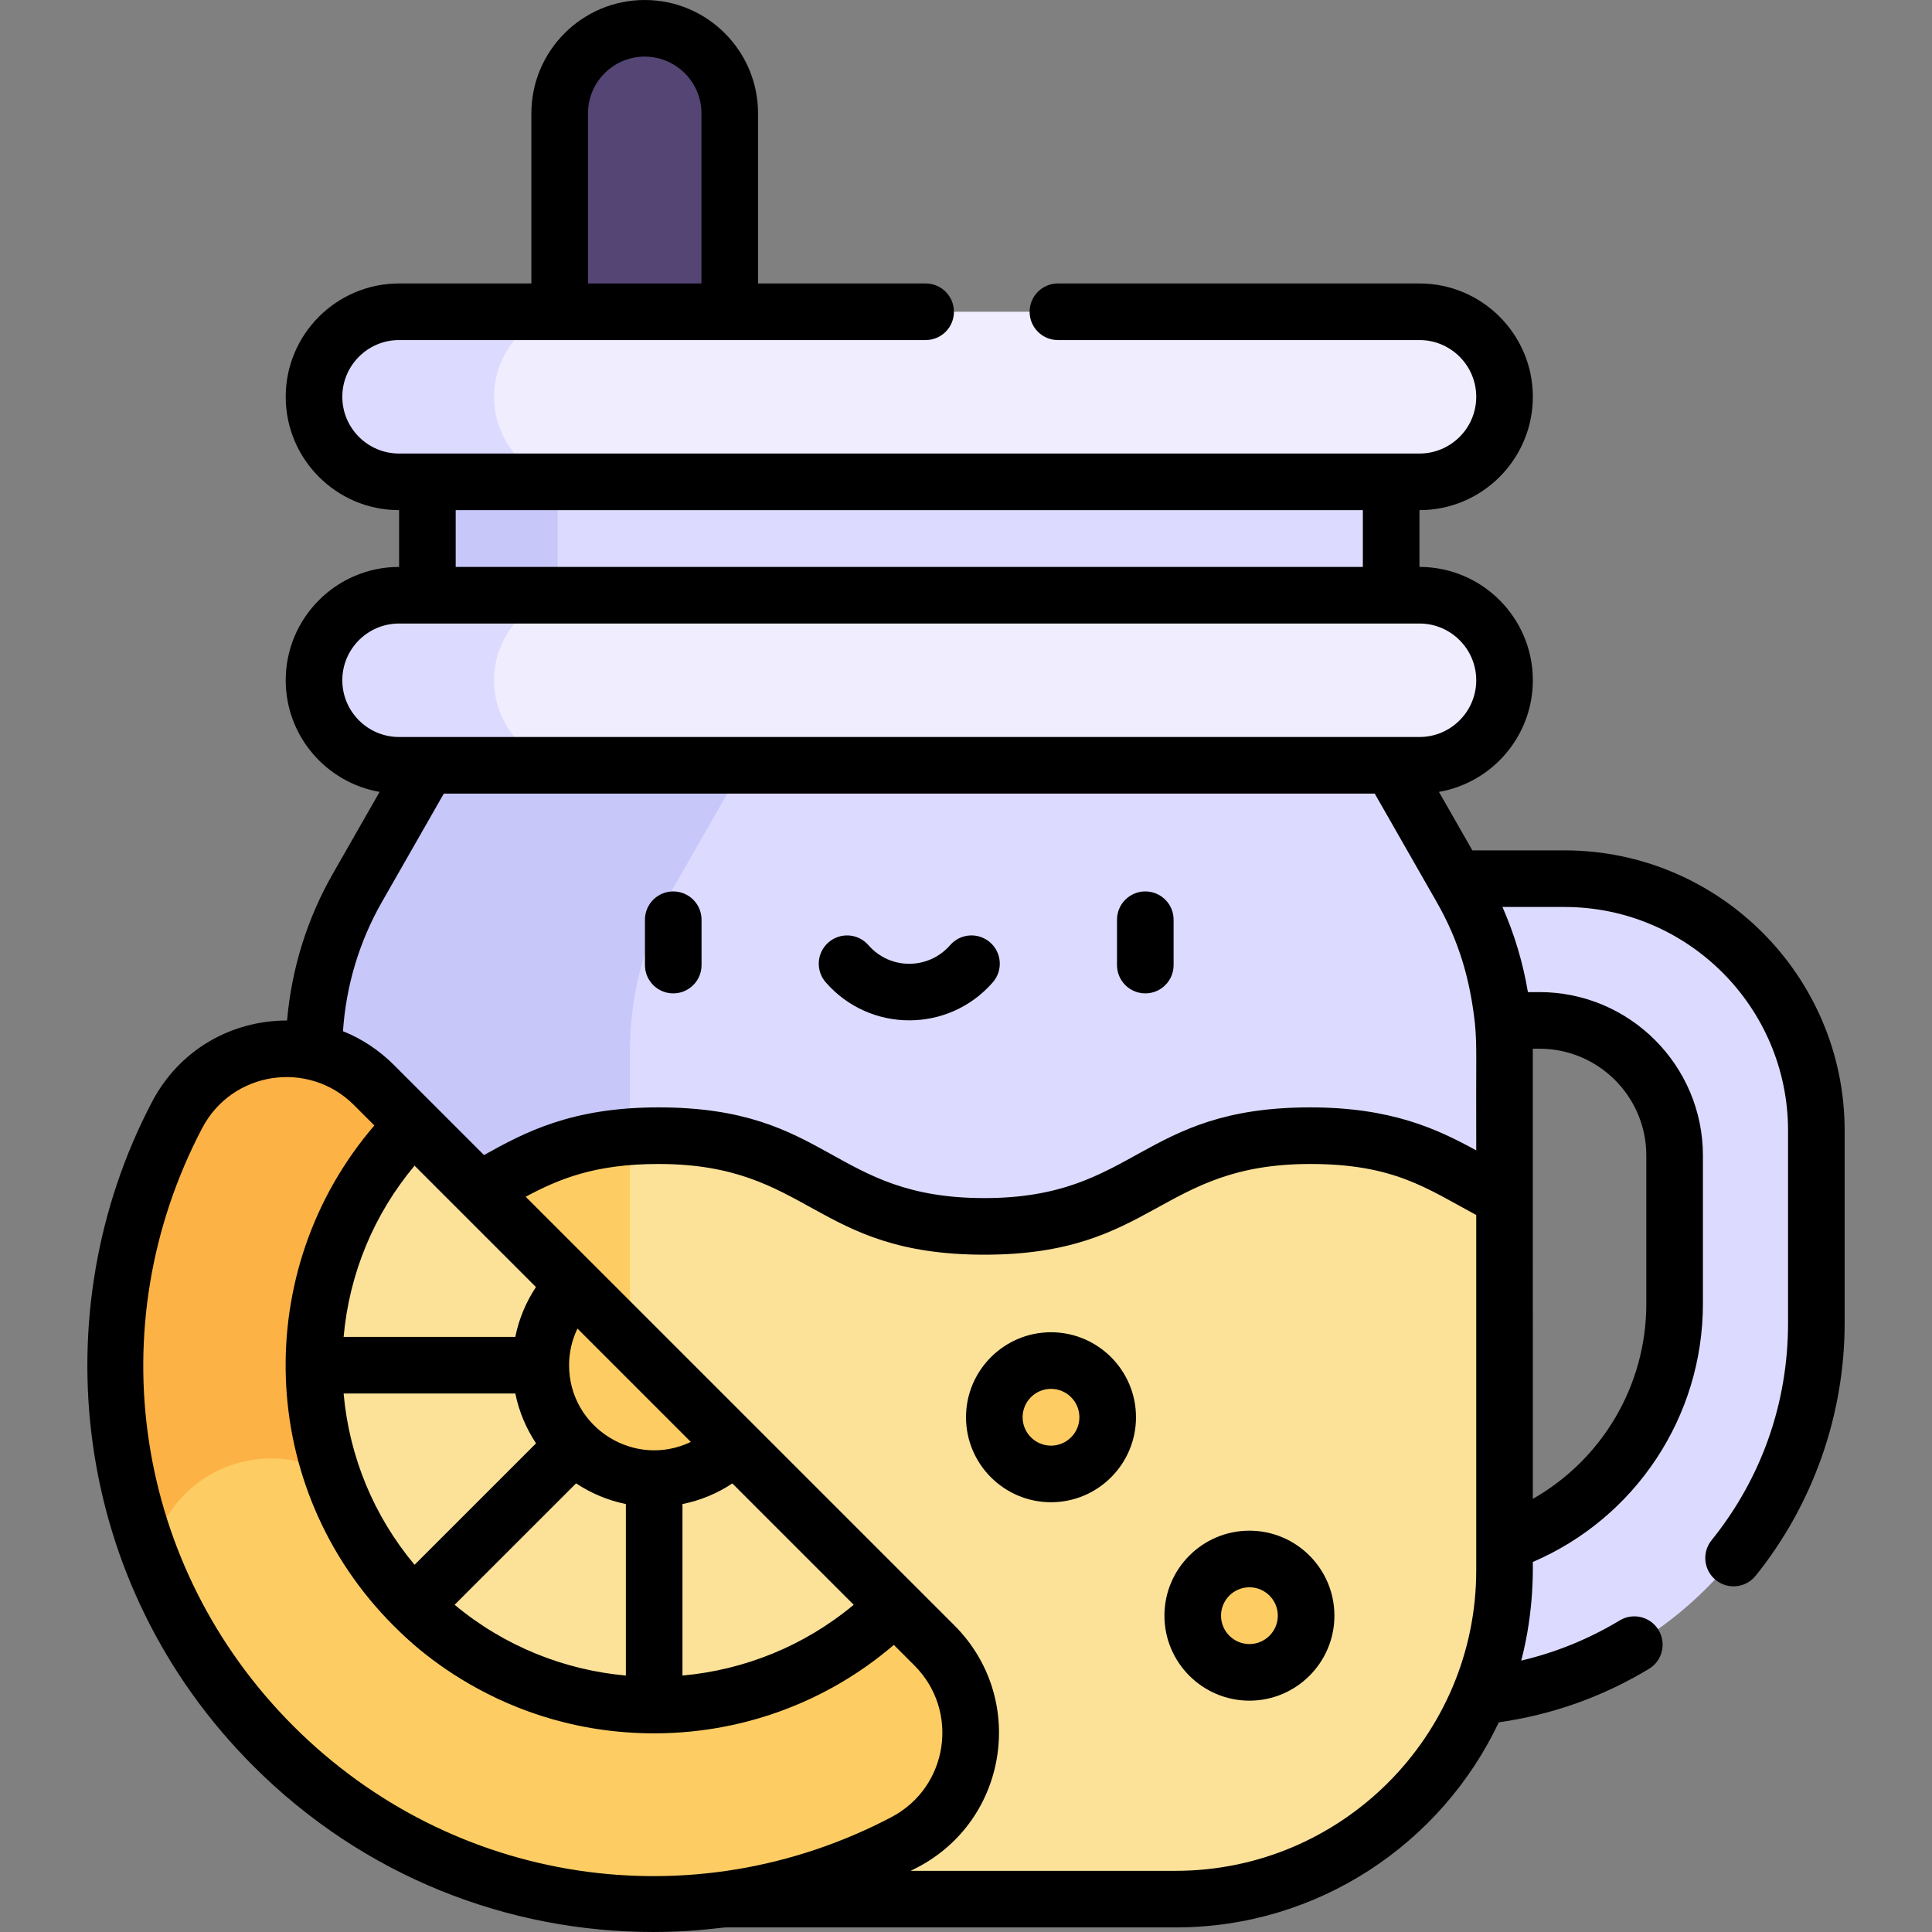 <svg id="Capa_1" enable-background="new 0 0 511.974 511.974" viewBox="0 0 511.974 511.974" xmlns="http://www.w3.org/2000/svg"><rect x="0" y="0" width="511.974" height="511.974" fill="#808080" stroke="none"/><g><g><g><g><g><g><g fill="#dcdbff"><path d="m398.697 408.788c26.23-9.054 45.069-33.962 45.069-63.267v-39.31c0-19.78-16.025-35.805-35.805-35.805h-39.315v-37.558h45.925c36.867 0 66.753 29.886 66.753 66.753v50.998c0 51.469-39.13 93.814-89.257 98.892l-23.421 4.006v-38.7z"/><path d="m130.92 105.15h237.731v75.116h-237.731z"/><path d="m398.697 317.403c0-15.764 0-29.716 0-38.876 0-14.977-3.878-29.939-11.488-43.247-1.655-2.897-16.875-29.534-18.559-32.48l-13.604-22.535c-62.069 0-165.535 0-173.071 0l-43.65 31.715v138.02c0 9.569 6.482 22.811 28.621 28.637 91.642 15.472 225.269-13.76 231.751-61.234z"/></g><path d="m178.433 235.281c33.8-59.156 19.601-33.554 32.163-55.015-42.263 0-78.602 0-83.734 0l-13.604 22.535c-1.683 2.946-16.903 29.583-18.559 32.48-7.609 13.307-11.488 28.27-11.488 43.247v46.348c7.182 29.51 40.865 46.526 83.734 53.763 0-33.823 0-68.891 0-100.111.001-14.977 3.879-29.94 11.488-43.247z" fill="#c7c7f9"/><path d="m398.697 416.099c0-20.496 0-63.989 0-98.695-14.359-7.044-24.474-16.452-51.488-16.452-43.18 0-43.18 24.037-86.36 24.037-43.181 0-43.181-24.037-86.363-24.037-2.673 0-5.179.093-7.541.265l-28.621 19.765v106.133c0 32.841 21.824 76.147 73.365 76.147h99.843c47.928.001 87.165-38.817 87.165-87.163z" fill="#fce299"/><path d="m166.946 427.116c0-39.4 0-84.733 0-125.899-35.807 2.618-38.315 23.772-78.826 23.772-1.704 0-3.333-.041-4.908-.113v91.223c0 48.347 39.237 87.164 87.164 87.164h41.314c-26.636-14.867-44.744-43.306-44.744-76.147z" fill="#fdcd64"/><path d="m113.258 105.15h34.523v75.116h-34.523z" fill="#c7c7f9"/><path d="m193.381 30.035v75.116h-45.069v-75.116c0-12.449 10.086-22.535 22.535-22.535 12.433 0 22.534 10.076 22.534 22.535z" fill="#544575"/><path d="m398.697 180.266c0-12.449-10.086-22.535-22.535-22.535-8.964 0-154.428 0-228.381 0-43.046-.001-43.047 45.069-.001 45.069h228.382c12.46.001 22.535-10.1 22.535-22.534z" fill="#f0edff"/><path d="m130.92 180.266c0-10.662 7.11-19.672 16.862-22.535-23.11 0-39.241 0-42.035 0-12.459 0-22.535 10.101-22.535 22.535 0 12.449 10.086 22.535 22.535 22.535h42.034c-9.746-2.861-16.861-11.861-16.861-22.535z" fill="#dcdbff"/><path d="m398.697 105.15c0-12.449-10.086-22.535-22.535-22.535-8.964 0-154.428 0-228.381 0-43.046-.001-43.047 45.069-.001 45.069h228.382c12.46.001 22.535-10.1 22.535-22.534z" fill="#f0edff"/><path d="m130.92 105.15c0-10.662 7.11-19.672 16.862-22.535-23.11 0-39.241 0-42.035 0-12.459 0-22.535 10.101-22.535 22.535 0 12.449 10.086 22.535 22.535 22.535h42.034c-9.746-2.86-16.861-11.861-16.861-22.535z" fill="#dcdbff"/><circle cx="331.093" cy="428.147" fill="#fdcd64" r="15.023"/><circle cx="278.512" cy="375.566" fill="#fdcd64" r="15.023"/><path d="m247.625 436.049-10.536-10.536c-68.14-61.715-219.478-127.466-196.907-12.374 30.376 78.906 123.553 114.952 199.521 75.041 19.54-10.266 23.516-36.527 7.922-52.131z" fill="#fdcd64"/><path d="m88.061 390.978c32.375 16.637 55.863-52.97 21.551-92.931l-10.536-10.536c-15.575-15.575-41.851-11.631-52.12 7.912-19.193 36.53-21.436 79.631-6.774 117.716 3.734-22.284 28.779-33.55 47.879-22.161z" fill="#fdb245"/><path d="m109.613 298.047c-35.194 35.174-35.215 92.271 0 127.466 35.226 35.206 92.261 35.195 127.476 0-5.7-5.698-120.758-120.748-127.476-127.466z" fill="#fce299"/><path d="m152.108 340.533 42.485 42.495c-11.708 11.708-30.744 11.741-42.485 0-11.715-11.715-11.762-30.734 0-42.495z" fill="#fdcd64"/></g></g></g></g></g><g><path d="m178.409 236.224c-4.143 0-7.5 3.357-7.5 7.5v12.019c0 4.143 3.357 7.5 7.5 7.5s7.5-3.357 7.5-7.5v-12.019c0-4.143-3.358-7.5-7.5-7.5z"/><path d="m303.501 236.224c-4.143 0-7.5 3.357-7.5 7.5v12.019c0 4.143 3.357 7.5 7.5 7.5s7.5-3.357 7.5-7.5v-12.019c0-4.143-3.357-7.5-7.5-7.5z"/><path d="m262.368 249.728c-3.124-2.722-7.86-2.396-10.582.727-5.691 6.531-15.863 6.656-21.662 0-2.723-3.122-7.46-3.447-10.582-.727-3.122 2.722-3.448 7.459-.727 10.582 11.719 13.446 32.574 13.431 44.279 0 2.722-3.123 2.396-7.861-.726-10.582z"/><path d="m414.572 225.347h-24.401l-8.855-15.498c14.113-2.452 24.882-14.78 24.882-29.583 0-16.561-13.474-30.034-30.035-30.034h-.012v-15.047h.012c16.562 0 30.035-13.474 30.035-30.034 0-16.562-13.474-30.035-30.035-30.035h-95.817c-4.143 0-7.5 3.357-7.5 7.5s3.357 7.5 7.5 7.5h95.817c8.29 0 15.035 6.745 15.035 15.035s-6.745 15.034-15.035 15.034c-13.027 0-256.845 0-270.416 0-8.29 0-15.034-6.744-15.034-15.034s6.744-15.035 15.034-15.035h139.545c4.143 0 7.5-3.357 7.5-7.5s-3.357-7.5-7.5-7.5h-44.41v-45.08c-.001-16.562-13.474-30.036-30.035-30.036-16.562 0-30.035 13.474-30.035 30.035v45.08h-35.065c-16.561 0-30.034 13.474-30.034 30.035s13.474 30.034 30.034 30.034h.012v15.047h-.012c-16.561 0-30.034 13.474-30.034 30.034 0 14.804 10.768 27.132 24.881 29.583l-12.404 21.708c-6.819 11.925-10.941 25.224-12.116 38.873-14.884.002-28.582 7.853-35.756 21.504-29.36 55.883-21.469 127.784 26.814 176.069 29.396 29.394 67.621 43.97 105.952 43.97 9.627 0 15.848-.902 19.086-1.211h119.364c37.787 0 70.469-22.257 85.637-54.348 14.134-2.004 27.503-6.753 39.793-14.163 3.547-2.139 4.688-6.748 2.55-10.296s-6.747-4.688-10.296-2.55c-8.182 4.933-16.922 8.491-26.093 10.646 3.562-13.61 3.017-25.168 3.073-26.136 27.166-11.647 45.069-38.481 45.069-68.396v-39.308c0-23.879-19.427-43.306-43.306-43.306h-3.07c-1.301-7.764-3.569-15.347-6.746-22.558h16.427c32.672 0 59.253 26.581 59.253 59.253v50.998c0 21.195-7.011 41.104-20.274 57.572-2.599 3.226-2.09 7.947 1.137 10.545 3.238 2.61 7.959 2.074 10.545-1.137 15.214-18.89 23.593-42.678 23.593-66.98v-50.997c-.001-40.944-33.311-74.253-74.254-74.253zm-258.76-195.312c0-8.29 6.745-15.035 15.035-15.035s15.034 6.745 15.034 15.035v45.08c-8.922 0-16.317 0-30.069 0zm235.044 241.201c.577 6.262.246 8.539.342 33.61-10.277-5.635-22.467-11.395-43.989-11.395-45.21 0-46.13 24.037-86.363 24.037-40.5 0-40.865-24.037-86.362-24.037-23.111 0-35.454 6.641-46.225 12.635-17.109-17.109-6.832-6.832-23.878-23.878 0 0 0 0 0-.001-3.944-3.944-8.529-6.949-13.492-8.941.799-12.028 4.326-23.777 10.323-34.265l16.399-28.7h246.688c.453.794 15.943 27.901 16.4 28.702 6.002 10.497 8.846 20.558 10.157 32.233zm-207.789 110.87c-14.933 7.145-32.263-3.781-32.263-20.331 0-3.42.782-6.715 2.219-9.712 9.881 9.88 20.133 20.132 30.044 30.043zm-62.594 43.155 32.185-32.177c3.943 2.614 8.402 4.509 13.193 5.484v45.447c-16.254-1.468-32.145-7.724-45.378-18.754zm16.085-55.986c.976 4.795 2.873 9.259 5.491 13.204l-32.192 32.184c-10.795-12.908-17.303-28.62-18.801-45.388zm44.293 29.299c4.727-.952 9.2-2.804 13.215-5.47 12.242 12.241 23.464 23.462 32.161 32.158-13.232 11.03-29.122 17.285-45.376 18.753zm-44.299-44.299h-45.495c1.499-16.763 8.007-32.471 18.8-45.377 7.121 7.121 26.041 26.041 32.168 32.167-2.667 4.016-4.52 8.487-5.473 13.21zm-15.794-219.09h240.393v15.047h-240.393zm-30.046 45.081c0-8.29 6.744-15.034 15.034-15.034h270.416c8.29 0 15.035 6.744 15.035 15.034s-6.745 15.035-15.035 15.035c-13.578 0-257.401 0-270.416 0-8.29 0-15.034-6.745-15.034-15.035zm-12.973 277.13c-42.118-42.116-51.82-105.806-24.143-158.485 7.937-15.105 28.189-18.083 40.177-6.098.789.789 2.674 2.675 5.433 5.433-32.914 38.27-31.338 96.147 5.103 132.569.802.523 24.669 27.797 67.399 28.502 23.886.394 46.997-7.853 65.155-23.424 2.38 2.38 4.238 4.237 5.458 5.456 12.032 12.04 8.973 32.266-6.106 40.188-52.599 27.64-116.306 18.032-158.476-24.141zm233.795 38.367h-70.209c.622-.315 1.249-.619 1.866-.943 24.022-12.621 28.939-44.859 9.736-64.074-11.152-11.145-99.477-99.468-113.621-113.611 8.819-4.721 18.32-8.683 35.177-8.683 40.211 0 41.079 24.037 86.362 24.037 45.053 0 46.309-24.037 86.363-24.037 22.16 0 30.845 6.459 43.989 13.522v94.125c.001 43.926-35.737 79.664-79.663 79.664zm96.427-217.859c15.607 0 28.306 12.698 28.306 28.306v39.311c0 21.641-11.735 41.259-30.069 51.672-.003-44.701.008-116.712-.01-119.289z"/><path d="m278.512 353.043c-12.419 0-22.522 10.104-22.522 22.523s10.104 22.523 22.522 22.523c12.42 0 22.523-10.104 22.523-22.523s-10.103-22.523-22.523-22.523zm0 30.047c-4.147 0-7.522-3.375-7.522-7.523s3.375-7.523 7.522-7.523c4.148 0 7.523 3.375 7.523 7.523s-3.375 7.523-7.523 7.523z"/><path d="m331.093 405.624c-12.419 0-22.522 10.104-22.522 22.523s10.104 22.523 22.522 22.523c12.42 0 22.523-10.104 22.523-22.523s-10.103-22.523-22.523-22.523zm0 30.047c-4.147 0-7.522-3.375-7.522-7.523s3.375-7.523 7.522-7.523c4.148 0 7.523 3.375 7.523 7.523s-3.374 7.523-7.523 7.523z"/></g></g><g/><g/><g/><g/><g/><g/><g/><g/><g/><g/><g/><g/><g/><g/><g/></svg>